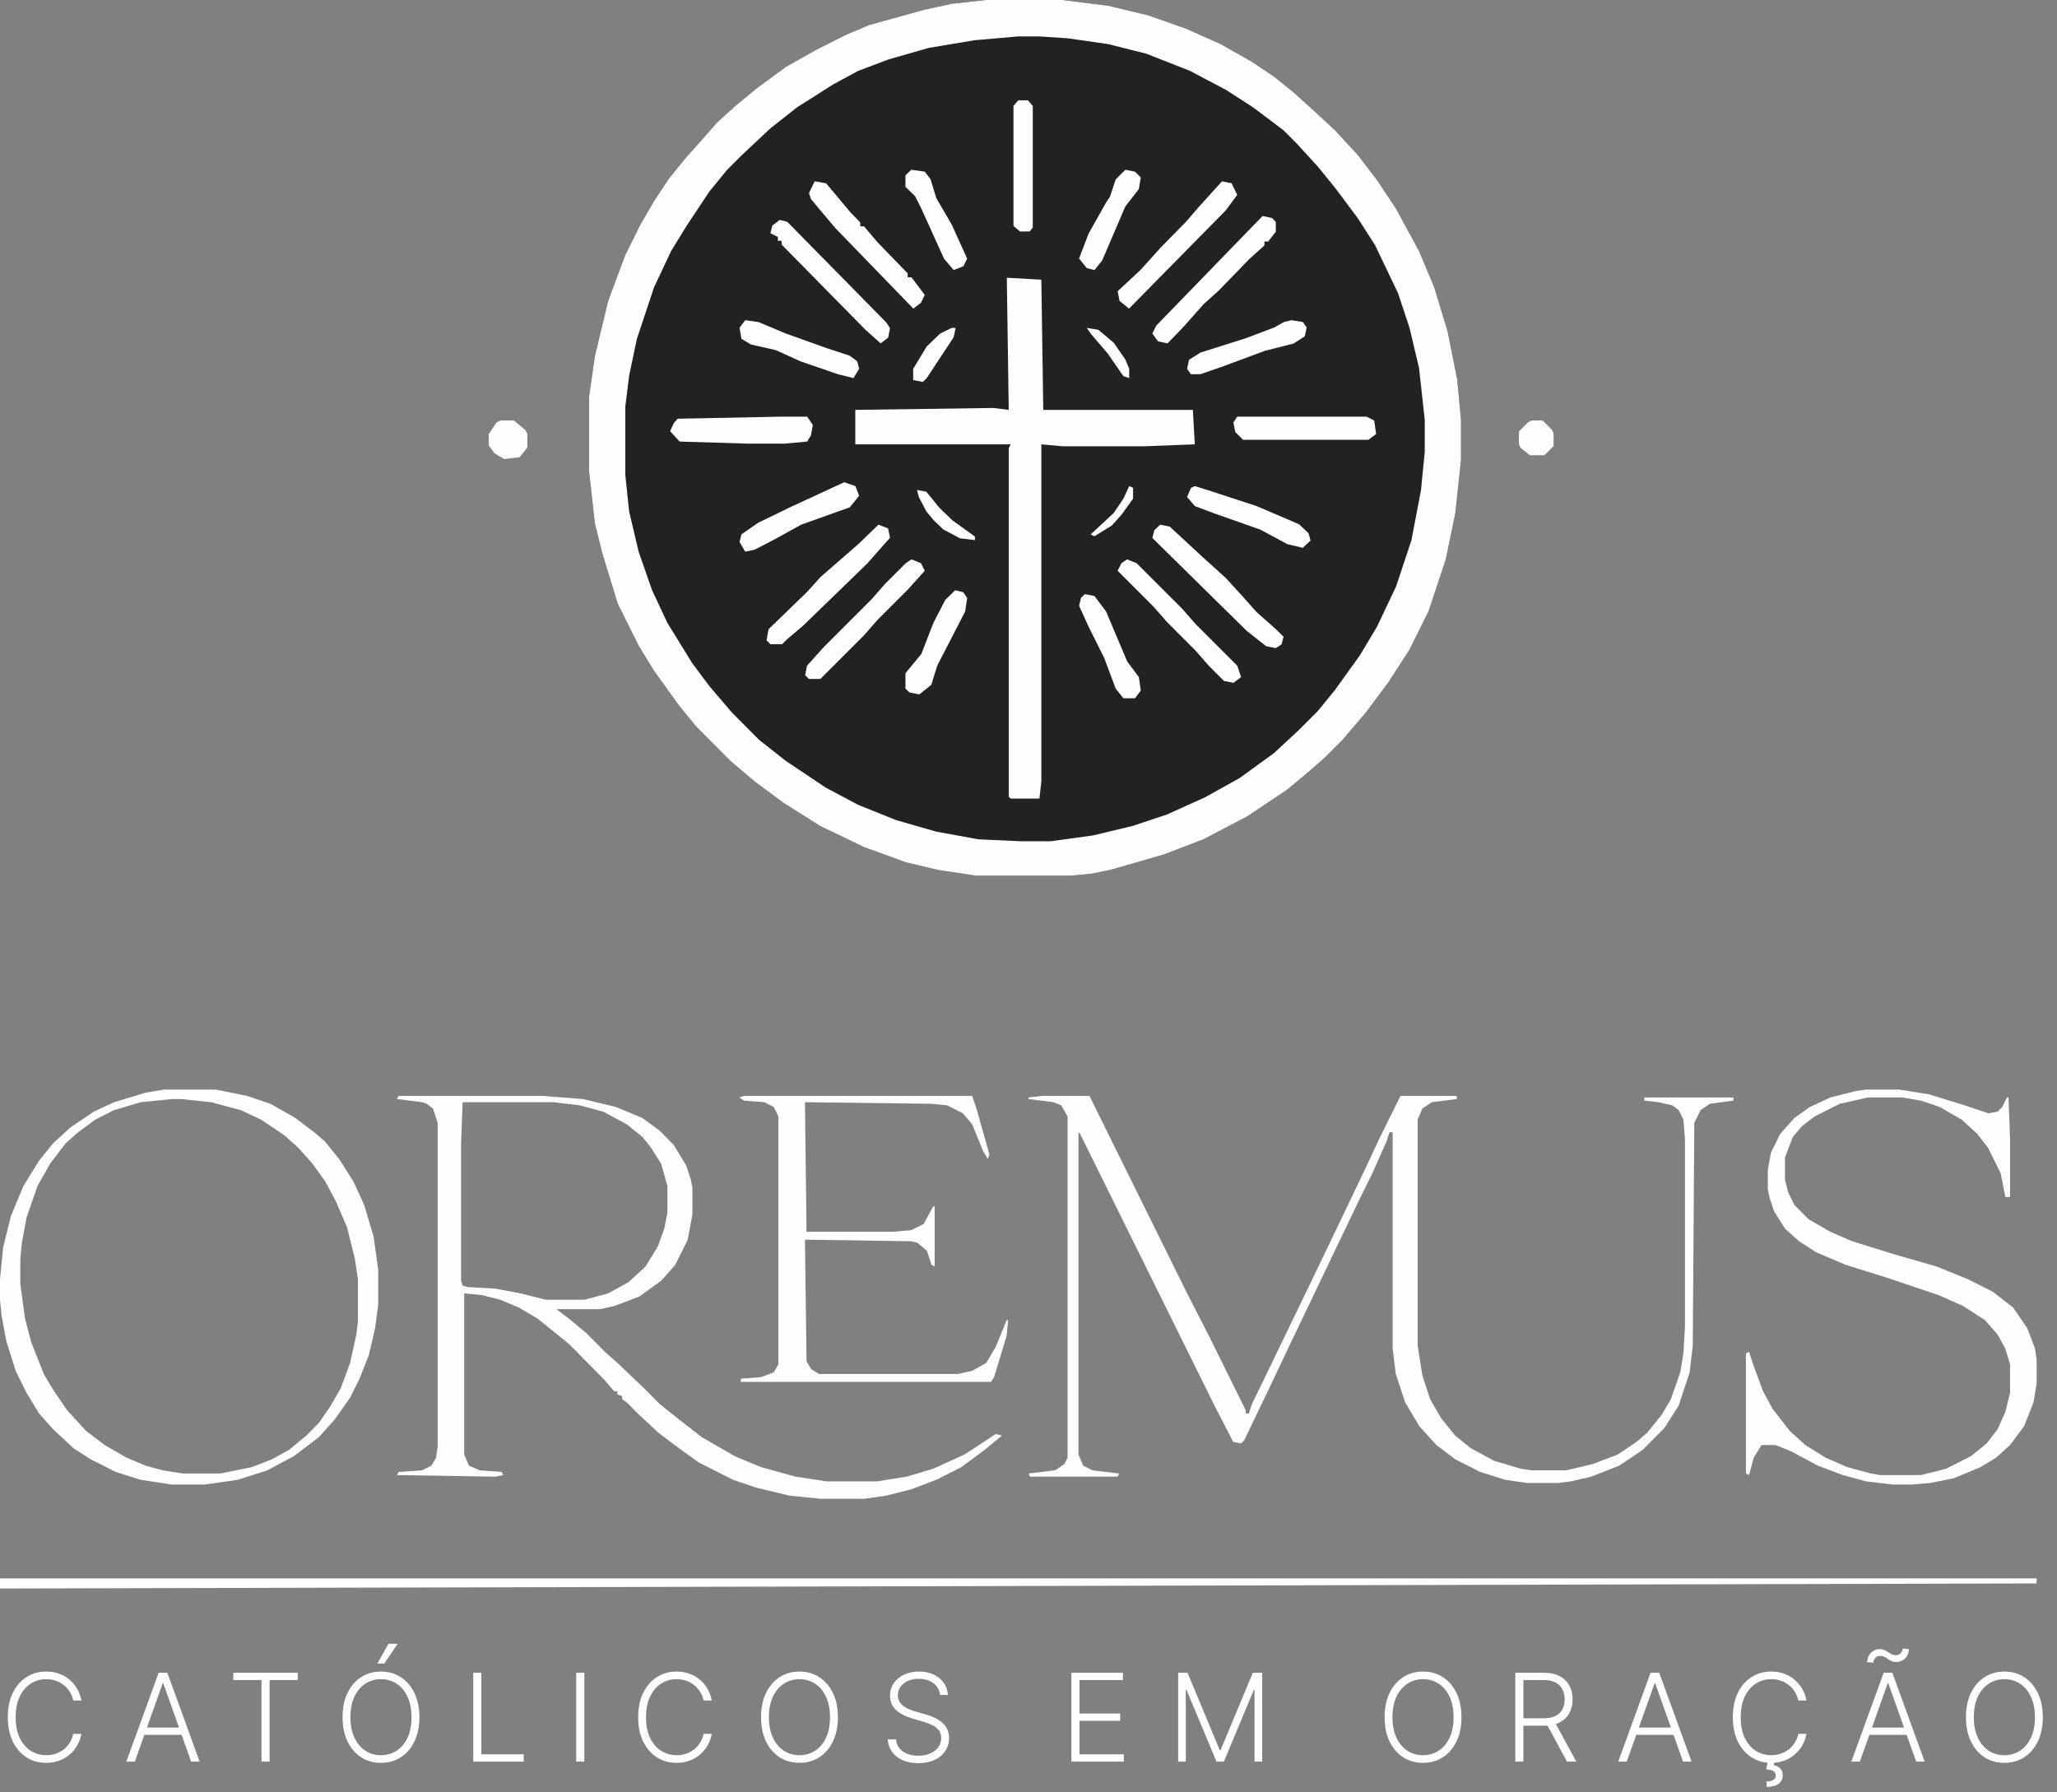 <svg xmlns="http://www.w3.org/2000/svg" width="202" height="176" viewBox="0 0 202 176" fill="none"><rect x="0" y="0" width="202" height="176" fill="#808080" stroke="none"/><path d="M96.82 0H104.314L108.811 0.565L112.745 1.505L116.492 2.823L119.865 4.328L122.862 6.022L125.111 7.527L126.984 9.033L128.858 10.726L131.106 12.796L133.354 15.243L135.228 17.689L137.101 20.512L139.35 24.652L140.848 28.228L142.16 32.556L143.097 37.26L143.471 41.212V45.164L142.909 50.433L141.973 54.95L140.286 60.031L138.413 63.794L136.352 66.993L134.104 70.004L131.855 72.639L130.169 74.333L128.67 75.65L126.422 77.532L122.488 80.166L118.178 82.424L114.244 83.93L108.998 85.436L107.125 85.812L105.064 86H95.883L92.136 85.436L88.951 84.683L84.829 83.177L80.52 81.107L76.96 78.849L74.15 76.779L71.715 74.709L68.342 71.322L66.656 69.252L64.22 65.864L62.721 63.418L60.66 59.278L59.162 54.385L58.412 51.374L57.85 46.293V38.954L58.412 35.002L59.724 29.545L61.41 25.028L62.909 22.017L64.22 19.759L65.719 17.501L67.405 15.431L69.091 13.549L70.403 12.044L72.276 10.35L74.337 8.656L77.148 6.586L80.145 4.893L83.143 3.387L85.391 2.446L90.825 0.941L93.448 0.376L96.82 0Z" fill="#242220"></path><path d="M96.82 0H104.314L108.811 0.565L112.745 1.505L116.492 2.823L119.865 4.328L122.862 6.022L125.111 7.527L126.984 9.033L128.858 10.726L131.106 12.796L133.354 15.243L135.228 17.689L137.101 20.512L139.35 24.652L140.848 28.228L142.16 32.556L143.097 37.26L143.471 41.212V45.164L142.909 50.433L141.973 54.95L140.286 60.031L138.413 63.794L136.352 66.993L134.104 70.004L131.855 72.639L130.169 74.333L128.67 75.65L126.422 77.532L122.488 80.166L118.178 82.424L114.244 83.93L108.998 85.436L107.125 85.812L105.064 86H95.883L92.136 85.436L88.951 84.683L84.829 83.177L80.52 81.107L76.96 78.849L74.15 76.779L71.715 74.709L68.342 71.322L66.656 69.252L64.22 65.864L62.721 63.418L60.66 59.278L59.162 54.385L58.412 51.374L57.85 46.293V38.954L58.412 35.002L59.724 29.545L61.41 25.028L62.909 22.017L64.22 19.759L65.719 17.501L67.405 15.431L69.091 13.549L70.403 12.044L72.276 10.35L74.337 8.656L77.148 6.586L80.145 4.893L83.143 3.387L85.391 2.446L90.825 0.941L93.448 0.376L96.82 0ZM100.005 3.575L95.696 3.952L91.199 4.705L87.265 5.834L84.267 6.963L81.832 8.28L78.272 10.538L75.649 12.608L72.839 15.243L71.34 16.748L69.654 18.818L67.405 22.206L65.906 24.652L64.22 28.228L62.534 33.309L61.785 36.884L61.41 39.895V46.67L61.785 50.245L62.721 54.197L64.033 57.961L65.532 61.16L67.967 65.112L69.654 67.37L71.902 70.004L74.525 72.639L77.148 74.709L81.082 77.344L84.267 79.037L88.014 80.543L91.949 81.672L96.071 82.424L100.192 82.613H103.19L107.312 82.048L111.246 81.107L114.619 79.978L118.366 78.284L121.738 76.403L125.111 73.956L127.546 71.698L129.42 69.816L131.106 67.746L133.542 64.359L135.228 61.536L137.101 57.584L138.6 53.068L139.537 48.175L139.912 44.411V41.212L139.35 36.131L138.413 32.179L137.289 28.792L135.04 24.087L133.354 21.453L131.106 18.442L129.42 16.372L127.359 14.114L126.047 12.796L123.05 10.538L120.427 8.845L116.867 6.963L112.558 5.269L108.811 4.328L104.876 3.764L102.066 3.575H100.005Z" fill="#FEFEFE"></path><path d="M98.871 27.277L102.262 27.466L102.45 40.252H117.142L117.33 43.636L112.433 43.825H104.334L102.262 43.636V76.731L102.073 78.423H99.248L99.06 78.235V44.013L99.248 43.636H83.991V40.252L97.553 40.064L99.06 40.252L98.871 27.277Z" fill="#FEFEFE"></path><path d="M113.921 51.524L114.868 51.711L118.088 54.695L120.361 56.747L122.066 58.612L123.392 60.104L125.286 61.782L126.044 62.529L125.855 63.275L125.286 63.648L124.339 63.461L122.445 61.969L113.163 52.83L113.352 52.084L113.921 51.524Z" fill="#FEFEFE"></path><path d="M86.264 51.524L87.212 51.891L87.401 52.809L85.128 55.378L78.877 61.434L77.361 62.718L76.793 63.269H75.656L75.278 62.902L75.467 61.801L79.255 58.13L80.582 56.662L84.37 53.359L86.264 51.524Z" fill="#FEFEFE"></path><path d="M123.981 21.216L124.913 21.408L125.286 21.793V22.755L124.54 23.716H124.167V24.101L122.675 25.447L119.691 28.525L118.199 29.871L116.147 32.179L114.655 33.718L113.723 33.526L113.163 32.756L113.536 31.987L123.235 21.985L123.981 21.216Z" fill="#FEFEFE"></path><path d="M121.498 40.916H134.189L134.947 41.295L135.137 42.621L134.379 43.189H122.066L121.308 42.432L121.119 41.484L121.498 40.916Z" fill="#FEFEFE"></path><path d="M120.006 17.806L120.938 17.996L121.498 19.132L120.379 20.648L110.872 30.308L109.94 29.551L109.753 28.604L111.99 26.52L114.041 24.247L116.464 21.784L117.769 20.269L120.006 17.806Z" fill="#FEFEFE"></path><path d="M76.574 21.595L77.308 21.781L87.034 31.666L87.401 32.226L87.217 33.158L86.483 33.718L85.015 32.412L76.757 24.019V23.646H76.39V23.273L75.656 22.9L75.84 22.154L76.574 21.595Z" fill="#FEFEFE"></path><path d="M76.833 40.916H79.263L79.824 41.732L79.637 42.752L79.263 43.364L77.02 43.568H73.469L66.741 43.364L65.806 42.344L66.18 41.528L66.554 41.12L76.833 40.916Z" fill="#FEFEFE"></path><path d="M80.004 17.806L81.122 17.998L83.544 20.884L84.476 21.845V22.23H84.848L86.153 23.769L89.134 26.846V27.231H89.506L90.811 28.962L90.438 29.731L89.693 30.308L82.053 22.422L80.749 20.884L79.631 19.537L79.445 18.96L80.004 17.806Z" fill="#FEFEFE"></path><path d="M99.998 9.85H100.945L101.419 10.402V22.363L101.103 22.731H100.156L99.524 22.179V10.402L99.998 9.85Z" fill="#FEFEFE"></path><path d="M89.506 54.934L90.438 55.307L90.811 56.053L89.133 57.917L86.15 60.899L84.845 62.391L80.558 66.678H79.439L79.066 66.306L79.252 65.374L80.93 63.509L85.591 58.849L86.896 57.357L88.946 55.307L89.506 54.934Z" fill="#FEFEFE"></path><path d="M110.686 54.934L111.618 55.307L116.095 59.783L117.4 61.275L121.504 65.379L121.877 66.498L121.131 67.057L120.198 66.871L118.706 65.379L117.4 63.887L114.603 61.089L113.297 59.597L109.753 56.053L110.126 55.307L110.686 54.934Z" fill="#FEFEFE"></path><path d="M82.902 47.357L84.003 47.736L84.37 48.683L83.453 49.819L78.681 51.524L75.929 53.04L74.094 53.987L73.176 54.176L72.626 53.229L72.809 52.471L74.461 51.335L77.58 49.819L82.902 47.357Z" fill="#FEFEFE"></path><path d="M117.33 47.736L119.035 48.27L123.392 49.697L127.559 51.48L128.507 52.371L128.696 53.084L127.938 53.797L126.423 53.441L123.771 52.014L119.225 50.41L117.33 49.697L116.573 48.805L116.952 47.914L117.33 47.736Z" fill="#FEFEFE"></path><path d="M73.185 31.445L74.49 31.628L77.1 32.728L81.201 34.195L83.438 34.928L84.184 35.478L84.37 36.211L83.811 37.128L82.319 36.761L78.591 35.478L76.168 34.378L73.744 33.828L72.812 33.278L72.626 32.178L73.185 31.445Z" fill="#FEFEFE"></path><path d="M126.826 31.445L127.944 31.622L128.317 32.152L128.131 33.036L127.012 33.743L124.216 34.45L119.928 36.042L117.878 36.749H116.946L116.573 36.218L116.759 35.334L117.878 34.627L122.352 33.213L125.148 32.152L126.08 31.622L126.826 31.445Z" fill="#FEFEFE"></path><path d="M106.533 58.344L107.48 58.533L108.617 60.048L110.7 64.974L111.837 66.489L112.026 67.815L111.458 68.573H110.322L109.564 67.626L108.427 64.595L106.912 61.564L105.965 59.48L106.154 58.722L106.533 58.344Z" fill="#FEFEFE"></path><path d="M93.805 57.965L94.587 58.154L94.978 58.722L94.782 60.048L92.045 65.352L91.458 67.247L90.285 68.194L89.307 68.004L88.916 67.626V66.11L90.481 64.216L91.654 61.185L92.827 58.912L93.805 57.965Z" fill="#FEFEFE"></path><path d="M110.511 16.67L111.458 16.859L112.026 17.427L111.837 18.564L110.511 20.269L108.238 25.573L107.48 26.52L106.722 26.33L105.965 25.383L106.912 22.921L108.617 19.89L108.996 19.322L109.564 17.617L110.511 16.67Z" fill="#FEFEFE"></path><path d="M89.485 16.67L90.811 16.855L91.379 17.599L91.947 19.457L93.463 22.059L94.978 25.405L94.599 26.148L93.652 26.52L92.705 25.405L90.432 20.387L89.863 19.271L88.916 18.342V17.227L89.485 16.67Z" fill="#FEFEFE"></path><path d="M49.137 41.295H50.463L51.599 42.242L51.788 42.621V43.947L51.031 44.894L49.515 45.084L48.568 44.515L48 43.758V42.621L48.758 41.485L49.137 41.295Z" fill="#FEFEFE"></path><path d="M150.41 41.295H151.487L152.384 42.193L152.564 42.551V43.808L151.667 44.705H150.231L149.334 43.987L149.154 43.628V42.372L150.051 41.475L150.41 41.295Z" fill="#FEFEFE"></path><path d="M93.463 32.203H93.841L93.652 33.117L91 37.141L90.621 37.507L89.674 37.324V36.226L91 34.032L92.326 32.751L93.463 32.203Z" fill="#FEFEFE"></path><path d="M90.053 48.115L90.969 48.291L92.253 49.873L93.536 51.105L95.736 52.688V53.04L94.269 52.864L92.619 51.984L91.703 51.105L90.969 50.225L90.236 48.818L90.053 48.115Z" fill="#FEFEFE"></path><path d="M106.722 32.203L107.859 32.385L109.374 33.662L110.511 35.304L110.89 36.216V37.128L110.322 36.945L108.806 34.756L107.101 32.75L106.722 32.203Z" fill="#FEFEFE"></path><path d="M110.89 47.736L111.269 47.912V48.967L110.132 50.55L109.185 51.605L107.48 52.661L107.101 52.485L109.374 50.374L110.322 48.967L110.89 47.736Z" fill="#FEFEFE"></path><path d="M102.379 107.621H106.984L116.5 126.861L118.803 131.36L122.333 138.498V138.808H122.64L122.947 137.877L126.477 130.585L129.547 124.223L132.003 119.103L134.152 114.603L135.38 111.965L137.529 107.621H143.054V107.931L140.599 108.241L139.678 108.862L139.217 109.948V132.136L139.678 135.084L140.445 137.412L141.52 139.274L142.901 140.98L144.436 142.222L146.738 143.463L149.348 144.239L150.422 144.394H153.799L156.408 143.773L158.864 142.842L160.706 141.601L161.781 140.67L163.162 138.963L164.083 137.412L165.004 134.774L165.311 132.912L165.464 130.274V111.81L165.311 109.948L164.85 109.017L164.236 108.552L162.855 108.241L161.474 108.086V107.776H170.223V108.086L167.92 108.396L166.999 109.017L166.385 110.258L166.232 132.136L165.925 134.774L164.85 138.032L163.469 140.205L161.32 142.377L159.018 143.929L156.255 145.015L154.259 145.48L153.031 145.635H149.962L147.813 145.325L145.357 144.549L142.901 143.308L141.059 141.911L139.371 140.049L137.989 137.722L137.068 134.929L136.761 132.447V111.189H136.454L136.147 112.12L134.766 115.224L133.538 117.706L131.082 122.827L128.933 127.326L126.477 132.447L124.789 136.015L122.18 141.446L121.873 141.756L121.105 141.601L119.263 138.032L106.063 111.345L105.909 111.189V142.842L106.37 143.929L107.291 144.394L109.9 144.704L109.747 145.015H101.151L100.998 144.704L103.607 144.394L104.528 143.773L104.835 143.153V109.638L104.221 108.552L103.454 108.241L100.998 107.931V107.776L102.379 107.621Z" fill="#FEFEFE"></path><path d="M39.14 107.621H53.262L57.252 107.931L60.476 108.707L63.085 109.793L64.774 111.034L66.155 112.431L67.383 114.448L67.843 115.844L67.997 116.62V119.258L67.537 121.74L66.308 124.223L64.927 125.775L62.778 127.326L60.322 128.257L58.941 128.567H54.643L55.871 129.498L57.559 130.895L59.401 132.757L60.629 133.843L63.239 136.326L64.774 137.877L66.922 139.584L68.918 141.136L72.141 142.998L74.751 144.084L78.127 145.015L81.197 145.48H86.109L89.025 145.015L91.635 144.239L94.704 142.842L96.853 141.446L97.774 140.825L98.388 140.98L96.7 142.377L94.397 144.084L91.942 145.325L89.486 146.256L87.03 146.877L84.881 147.187H80.583L77.513 146.877L74.29 146.101L71.988 145.325L68.611 143.618L66.462 142.067L64.62 140.67L62.625 138.808L61.55 137.722L61.09 137.412V137.101L60.629 136.946V136.636H60.322L59.248 135.395L55.871 131.981L52.801 129.498L50.959 128.412L49.117 127.637L47.276 127.171L45.587 127.016V142.842L46.048 143.929L47.122 144.394L49.271 144.549L49.424 144.859L48.657 145.015L38.987 144.859L39.14 144.549L41.443 144.394L42.364 143.929L42.824 143.153L42.978 142.067V110.258L42.517 108.862L41.903 108.396L41.443 108.241L38.987 107.931L39.14 107.621ZM45.434 108.241L45.28 112.276V125.775L45.434 126.24L45.894 126.395L48.657 126.55L51.113 127.016L53.569 127.637H57.406L59.708 127.016L61.704 125.93L63.392 124.378L64.62 122.361L65.234 120.654L65.541 119.103V116.465L64.927 114.293L63.853 112.586L63.085 111.655L61.55 110.414L59.248 109.172L56.946 108.552L54.336 108.241H45.434Z" fill="#FEFEFE"></path><path d="M16.117 107H21.182L24.252 107.621L26.554 108.396L29.01 109.793L30.852 111.189L31.926 112.12L33.308 113.827L34.689 115.999L35.764 118.327L36.685 121.43L37.145 124.688V128.102L36.838 130.429L36.224 133.067L35.303 135.395L34.382 137.257L32.847 139.429L31.312 141.136L28.857 142.998L26.247 144.394L23.331 145.325L20.107 145.79H16.884L13.814 145.325L11.358 144.549L8.903 143.308L7.214 142.222L5.219 140.36L3.837 138.808L2.609 136.791L1.535 134.619L0.614 131.671L0.153 129.188L0 127.637V125.619L0.307 122.516L1.074 119.413L2.302 116.465L3.837 113.982L5.219 112.276L6.907 110.724L9.21 109.172L11.205 108.241L14.275 107.31L16.117 107ZM16.884 107.931L13.814 108.241L11.205 109.017L9.363 109.948L7.675 111.189L6.447 112.276L4.912 114.293L3.684 116.465L2.609 119.568L2.149 122.051L1.995 123.602V126.085L2.456 129.498L3.07 131.826L4.298 134.929L5.219 136.481L6.6 138.498L8.442 140.515L10.284 141.911L12.433 143.153L14.275 143.929L15.963 144.394L17.959 144.704H21.642L24.712 144.084L26.708 143.308L28.396 142.377L30.084 140.98L31.312 139.739L32.387 138.188L33.461 136.326L34.382 133.843L34.996 131.05L35.15 129.809V125.619L34.843 123.602L34.075 120.499L33.001 118.016L31.926 115.999L30.698 114.293L29.317 112.741L27.936 111.5L25.633 109.948L23.638 109.017L20.721 108.241L17.805 107.931H16.884Z" fill="#FEFEFE"></path><path d="M183.269 107H186.493L189.409 107.465L192.939 108.552L195.242 109.327L196.163 109.172L196.623 108.707L197.084 107.776H197.237L197.391 111.81V117.551H196.93L196.47 115.224L195.242 112.741L194.167 111.345L192.632 109.948L190.483 108.707L188.642 108.086L186.8 107.776H183.423L180.66 108.396L178.204 109.638L176.976 110.569L176.055 111.655L175.288 113.672V115.844L175.595 117.086L176.209 118.327L177.59 119.723L179.739 120.965L181.888 121.896L185.879 123.137L190.177 124.378L193.246 125.619L195.702 126.861L197.698 128.412L199.079 130.429L199.846 132.447L200 133.533V135.86L199.693 137.722L198.772 140.049L197.391 141.911L196.009 143.153L194.474 144.084L191.865 145.17L189.563 145.635L187.721 145.79H185.879L183.269 145.48L180.967 144.859L178.511 143.929L175.902 142.532L174.367 141.911H172.985L172.218 143.153L171.757 144.859L171.451 144.704V132.912L171.757 132.757L172.218 134.153L173.139 136.636L174.06 138.343L175.748 140.515L177.283 141.911L179.279 143.153L181.427 144.084L183.73 144.704L184.651 144.859H188.642L191.097 144.239L193.553 142.998L195.088 141.756L196.163 140.36L196.93 138.653L197.391 136.791V133.998L196.93 132.447L196.163 131.05L194.935 129.654L192.786 128.257L190.33 127.171L185.265 125.464L181.274 124.223L178.358 122.982L176.669 121.896L175.288 120.654L174.213 118.947L173.753 117.551L173.599 116.775V114.913L173.906 113.206L174.827 111.345L176.209 109.793L177.744 108.707L179.739 107.776L182.195 107.155L183.269 107Z" fill="#FEFEFE"></path><path d="M73.062 107.621H95.472L95.933 109.017L97.16 113.362L97.007 113.827L96.546 113.051L95.472 110.414L94.551 109.327L93.016 108.552L91.481 108.396L79.048 108.241L79.202 120.965H87.644L89.486 120.809L90.714 120.189L91.635 118.482H91.788V124.378L91.481 124.223L91.021 122.827L90.1 122.051L89.486 121.896L79.048 121.74L79.202 133.688L79.662 134.464L80.43 134.929H94.091L95.472 134.619L96.853 133.843L97.774 132.291L98.849 129.654H99.002L98.849 131.205L97.621 135.239L97.314 135.705H72.755V135.395L74.751 135.239L75.978 134.774L76.439 133.998V109.638L75.978 108.707L75.058 108.241L73.062 108.086L72.602 107.776L73.062 107.621Z" fill="#FEFEFE"></path><path d="M7.994 167H7.193C7.134 166.702 7.026 166.426 6.869 166.173C6.716 165.918 6.523 165.695 6.29 165.504C6.057 165.314 5.793 165.166 5.497 165.061C5.202 164.956 4.882 164.903 4.538 164.903C3.987 164.903 3.484 165.047 3.03 165.334C2.578 165.621 2.216 166.043 1.943 166.599C1.673 167.153 1.538 167.832 1.538 168.636C1.538 169.446 1.673 170.128 1.943 170.682C2.216 171.236 2.578 171.656 3.03 171.943C3.484 172.227 3.987 172.369 4.538 172.369C4.882 172.369 5.202 172.317 5.497 172.212C5.793 172.107 6.057 171.96 6.29 171.773C6.523 171.582 6.716 171.359 6.869 171.104C7.026 170.848 7.134 170.571 7.193 170.273H7.994C7.923 170.673 7.79 171.047 7.594 171.393C7.401 171.737 7.153 172.038 6.852 172.297C6.554 172.555 6.21 172.757 5.821 172.902C5.432 173.047 5.004 173.119 4.538 173.119C3.805 173.119 3.155 172.936 2.587 172.57C2.018 172.2 1.572 171.68 1.249 171.01C0.928 170.339 0.767 169.548 0.767 168.636C0.767 167.724 0.928 166.933 1.249 166.263C1.572 165.592 2.018 165.074 2.587 164.707C3.155 164.338 3.805 164.153 4.538 164.153C5.004 164.153 5.432 164.226 5.821 164.371C6.21 164.513 6.554 164.714 6.852 164.976C7.153 165.234 7.401 165.536 7.594 165.879C7.79 166.223 7.923 166.597 7.994 167ZM13.239 173H12.404L15.578 164.273H16.431L19.605 173H18.77L16.034 165.308H15.975L13.239 173ZM13.84 169.655H18.169V170.371H13.84V169.655ZM22.913 164.989V164.273H29.241V164.989H26.476V173H25.679V164.989H22.913ZM41.187 168.636C41.187 169.545 41.025 170.337 40.701 171.01C40.377 171.68 39.931 172.2 39.363 172.57C38.798 172.936 38.147 173.119 37.411 173.119C36.675 173.119 36.023 172.936 35.455 172.57C34.89 172.2 34.445 171.68 34.121 171.01C33.8 170.337 33.64 169.545 33.64 168.636C33.64 167.727 33.8 166.937 34.121 166.267C34.445 165.594 34.891 165.074 35.46 164.707C36.028 164.338 36.678 164.153 37.411 164.153C38.147 164.153 38.798 164.338 39.363 164.707C39.931 165.074 40.377 165.594 40.701 166.267C41.025 166.937 41.187 167.727 41.187 168.636ZM40.411 168.636C40.411 167.855 40.281 167.186 40.019 166.629C39.758 166.07 39.401 165.642 38.95 165.347C38.498 165.051 37.985 164.903 37.411 164.903C36.84 164.903 36.329 165.051 35.877 165.347C35.425 165.642 35.068 166.068 34.803 166.625C34.542 167.182 34.411 167.852 34.411 168.636C34.411 169.418 34.542 170.087 34.803 170.643C35.065 171.2 35.421 171.628 35.873 171.926C36.325 172.222 36.837 172.369 37.411 172.369C37.985 172.369 38.498 172.222 38.95 171.926C39.404 171.631 39.762 171.205 40.023 170.648C40.285 170.088 40.414 169.418 40.411 168.636ZM37.058 163.365L38.148 161.43H39.048L37.739 163.365H37.058ZM46.474 173V164.273H47.271V172.284H51.43V173H46.474ZM57.381 164.273V173H56.584V164.273H57.381ZM69.897 167H69.095C69.036 166.702 68.928 166.426 68.772 166.173C68.618 165.918 68.425 165.695 68.192 165.504C67.959 165.314 67.695 165.166 67.399 165.061C67.104 164.956 66.784 164.903 66.441 164.903C65.889 164.903 65.387 165.047 64.932 165.334C64.48 165.621 64.118 166.043 63.845 166.599C63.575 167.153 63.441 167.832 63.441 168.636C63.441 169.446 63.575 170.128 63.845 170.682C64.118 171.236 64.48 171.656 64.932 171.943C65.387 172.227 65.889 172.369 66.441 172.369C66.784 172.369 67.104 172.317 67.399 172.212C67.695 172.107 67.959 171.96 68.192 171.773C68.425 171.582 68.618 171.359 68.772 171.104C68.928 170.848 69.036 170.571 69.095 170.273H69.897C69.826 170.673 69.692 171.047 69.496 171.393C69.303 171.737 69.056 172.038 68.754 172.297C68.456 172.555 68.112 172.757 67.723 172.902C67.334 173.047 66.906 173.119 66.441 173.119C65.708 173.119 65.057 172.936 64.489 172.57C63.921 172.2 63.475 171.68 63.151 171.01C62.83 170.339 62.669 169.548 62.669 168.636C62.669 167.724 62.83 166.933 63.151 166.263C63.475 165.592 63.921 165.074 64.489 164.707C65.057 164.338 65.708 164.153 66.441 164.153C66.906 164.153 67.334 164.226 67.723 164.371C68.112 164.513 68.456 164.714 68.754 164.976C69.056 165.234 69.303 165.536 69.496 165.879C69.692 166.223 69.826 166.597 69.897 167ZM82.283 168.636C82.283 169.545 82.121 170.337 81.797 171.01C81.474 171.68 81.028 172.2 80.459 172.57C79.894 172.936 79.243 173.119 78.508 173.119C77.772 173.119 77.12 172.936 76.552 172.57C75.986 172.2 75.542 171.68 75.218 171.01C74.897 170.337 74.736 169.545 74.736 168.636C74.736 167.727 74.897 166.937 75.218 166.267C75.542 165.594 75.988 165.074 76.556 164.707C77.124 164.338 77.775 164.153 78.508 164.153C79.243 164.153 79.894 164.338 80.459 164.707C81.028 165.074 81.474 165.594 81.797 166.267C82.121 166.937 82.283 167.727 82.283 168.636ZM81.508 168.636C81.508 167.855 81.377 167.186 81.115 166.629C80.854 166.07 80.498 165.642 80.046 165.347C79.594 165.051 79.081 164.903 78.508 164.903C77.936 164.903 77.425 165.051 76.974 165.347C76.522 165.642 76.164 166.068 75.9 166.625C75.638 167.182 75.508 167.852 75.508 168.636C75.508 169.418 75.638 170.087 75.9 170.643C76.161 171.2 76.517 171.628 76.969 171.926C77.421 172.222 77.934 172.369 78.508 172.369C79.081 172.369 79.594 172.222 80.046 171.926C80.501 171.631 80.858 171.205 81.12 170.648C81.381 170.088 81.51 169.418 81.508 168.636ZM92.309 166.455C92.261 165.969 92.046 165.582 91.665 165.295C91.285 165.009 90.806 164.865 90.229 164.865C89.823 164.865 89.465 164.935 89.156 165.074C88.849 165.213 88.607 165.406 88.431 165.653C88.258 165.898 88.171 166.176 88.171 166.489C88.171 166.719 88.221 166.92 88.32 167.094C88.42 167.267 88.553 167.416 88.721 167.541C88.891 167.663 89.079 167.768 89.283 167.857C89.491 167.945 89.7 168.018 89.91 168.078L90.83 168.342C91.109 168.419 91.387 168.517 91.665 168.636C91.944 168.756 92.198 168.906 92.428 169.088C92.661 169.267 92.847 169.487 92.987 169.749C93.129 170.007 93.2 170.318 93.2 170.682C93.2 171.148 93.079 171.567 92.837 171.939C92.596 172.311 92.249 172.607 91.798 172.825C91.346 173.041 90.805 173.149 90.174 173.149C89.58 173.149 89.065 173.051 88.627 172.855C88.19 172.656 87.846 172.382 87.596 172.033C87.346 171.683 87.205 171.278 87.174 170.818H87.992C88.021 171.162 88.134 171.453 88.333 171.692C88.532 171.93 88.79 172.112 89.109 172.237C89.427 172.359 89.782 172.42 90.174 172.42C90.609 172.42 90.995 172.348 91.333 172.203C91.674 172.055 91.941 171.851 92.134 171.589C92.33 171.325 92.428 171.018 92.428 170.669C92.428 170.374 92.352 170.126 92.198 169.928C92.045 169.726 91.83 169.557 91.555 169.42C91.282 169.284 90.965 169.163 90.604 169.058L89.56 168.751C88.876 168.547 88.344 168.264 87.967 167.903C87.589 167.543 87.4 167.082 87.4 166.523C87.4 166.054 87.525 165.642 87.775 165.287C88.028 164.929 88.369 164.651 88.798 164.452C89.229 164.25 89.714 164.149 90.251 164.149C90.793 164.149 91.273 164.249 91.691 164.447C92.109 164.646 92.44 164.92 92.684 165.27C92.931 165.616 93.063 166.011 93.08 166.455H92.309ZM105.212 173V164.273H110.275V164.989H106.009V168.274H110.006V168.99H106.009V172.284H110.36V173H105.212ZM115.697 164.273H116.618L119.784 171.875H119.861L123.027 164.273H123.947V173H123.197V165.956H123.129L120.184 173H119.46L116.515 165.956H116.447V173H115.697V164.273ZM143.517 168.636C143.517 169.545 143.355 170.337 143.032 171.01C142.708 171.68 142.262 172.2 141.693 172.57C141.128 172.936 140.478 173.119 139.742 173.119C139.006 173.119 138.354 172.936 137.786 172.57C137.22 172.2 136.776 171.68 136.452 171.01C136.131 170.337 135.97 169.545 135.97 168.636C135.97 167.727 136.131 166.937 136.452 166.267C136.776 165.594 137.222 165.074 137.79 164.707C138.358 164.338 139.009 164.153 139.742 164.153C140.478 164.153 141.128 164.338 141.693 164.707C142.262 165.074 142.708 165.594 143.032 166.267C143.355 166.937 143.517 167.727 143.517 168.636ZM142.742 168.636C142.742 167.855 142.611 167.186 142.35 166.629C142.088 166.07 141.732 165.642 141.28 165.347C140.828 165.051 140.316 164.903 139.742 164.903C139.171 164.903 138.659 165.051 138.208 165.347C137.756 165.642 137.398 166.068 137.134 166.625C136.872 167.182 136.742 167.852 136.742 168.636C136.742 169.418 136.872 170.087 137.134 170.643C137.395 171.2 137.752 171.628 138.203 171.926C138.655 172.222 139.168 172.369 139.742 172.369C140.316 172.369 140.828 172.222 141.28 171.926C141.735 171.631 142.093 171.205 142.354 170.648C142.615 170.088 142.745 169.418 142.742 168.636ZM148.805 173V164.273H151.621C152.241 164.273 152.758 164.385 153.172 164.609C153.59 164.831 153.904 165.139 154.114 165.534C154.327 165.926 154.434 166.376 154.434 166.885C154.434 167.393 154.327 167.842 154.114 168.232C153.904 168.621 153.591 168.925 153.177 169.143C152.762 169.362 152.248 169.472 151.634 169.472H149.235V168.743H151.613C152.067 168.743 152.445 168.668 152.746 168.517C153.05 168.366 153.276 168.152 153.424 167.874C153.574 167.595 153.65 167.266 153.65 166.885C153.65 166.504 153.574 166.172 153.424 165.888C153.273 165.601 153.046 165.379 152.742 165.223C152.441 165.067 152.06 164.989 151.6 164.989H149.601V173H148.805ZM152.653 169.062L154.8 173H153.88L151.753 169.062H152.653ZM159.748 173H158.912L162.087 164.273H162.939L166.114 173H165.279L162.543 165.308H162.483L159.748 173ZM160.349 169.655H164.678V170.371H160.349V169.655ZM177.395 167H176.594C176.534 166.702 176.426 166.426 176.27 166.173C176.117 165.918 175.923 165.695 175.69 165.504C175.457 165.314 175.193 165.166 174.898 165.061C174.602 164.956 174.283 164.903 173.939 164.903C173.388 164.903 172.885 165.047 172.43 165.334C171.979 165.621 171.617 166.043 171.344 166.599C171.074 167.153 170.939 167.832 170.939 168.636C170.939 169.446 171.074 170.128 171.344 170.682C171.617 171.236 171.979 171.656 172.43 171.943C172.885 172.227 173.388 172.369 173.939 172.369C174.283 172.369 174.602 172.317 174.898 172.212C175.193 172.107 175.457 171.96 175.69 171.773C175.923 171.582 176.117 171.359 176.27 171.104C176.426 170.848 176.534 170.571 176.594 170.273H177.395C177.324 170.673 177.19 171.047 176.994 171.393C176.801 171.737 176.554 172.038 176.253 172.297C175.955 172.555 175.611 172.757 175.222 172.902C174.832 173.047 174.405 173.119 173.939 173.119C173.206 173.119 172.555 172.936 171.987 172.57C171.419 172.2 170.973 171.68 170.649 171.01C170.328 170.339 170.168 169.548 170.168 168.636C170.168 167.724 170.328 166.933 170.649 166.263C170.973 165.592 171.419 165.074 171.987 164.707C172.555 164.338 173.206 164.153 173.939 164.153C174.405 164.153 174.832 164.226 175.222 164.371C175.611 164.513 175.955 164.714 176.253 164.976C176.554 165.234 176.801 165.536 176.994 165.879C177.19 166.223 177.324 166.597 177.395 167ZM173.598 173.013H174.246L174.182 173.354C174.426 173.391 174.634 173.489 174.804 173.648C174.977 173.81 175.065 174.045 175.068 174.355C175.065 174.699 174.93 174.972 174.663 175.173C174.399 175.375 174.009 175.479 173.492 175.484L173.466 174.952C173.747 174.946 173.969 174.898 174.131 174.807C174.293 174.719 174.374 174.575 174.374 174.376C174.374 174.163 174.298 174.013 174.148 173.925C174 173.837 173.766 173.784 173.445 173.767L173.598 173.013ZM182.64 173H181.804L184.979 164.273H185.831L189.006 173H188.171L185.435 165.308H185.375L182.64 173ZM183.24 169.655H187.57V170.371H183.24V169.655ZM183.969 163.271L183.355 163.237C183.37 162.859 183.495 162.551 183.73 162.312C183.966 162.071 184.255 161.95 184.595 161.95C184.769 161.95 184.921 161.98 185.051 162.04C185.182 162.099 185.304 162.169 185.418 162.249C185.534 162.325 185.652 162.395 185.772 162.457C185.894 162.517 186.032 162.547 186.185 162.547C186.358 162.547 186.509 162.484 186.637 162.359C186.767 162.234 186.841 162.078 186.858 161.891L187.459 161.959C187.439 162.342 187.31 162.648 187.071 162.875C186.836 163.102 186.551 163.216 186.219 163.216C186.029 163.216 185.868 163.186 185.738 163.126C185.61 163.064 185.493 162.994 185.388 162.918C185.286 162.841 185.175 162.773 185.056 162.713C184.939 162.651 184.797 162.619 184.63 162.619C184.448 162.619 184.294 162.683 184.169 162.811C184.047 162.936 183.98 163.089 183.969 163.271ZM200.606 168.636C200.606 169.545 200.444 170.337 200.121 171.01C199.797 171.68 199.351 172.2 198.783 172.57C198.217 172.936 197.567 173.119 196.831 173.119C196.095 173.119 195.443 172.936 194.875 172.57C194.31 172.2 193.865 171.68 193.541 171.01C193.22 170.337 193.06 169.545 193.06 168.636C193.06 167.727 193.22 166.937 193.541 166.267C193.865 165.594 194.311 165.074 194.879 164.707C195.447 164.338 196.098 164.153 196.831 164.153C197.567 164.153 198.217 164.338 198.783 164.707C199.351 165.074 199.797 165.594 200.121 166.267C200.444 166.937 200.606 167.727 200.606 168.636ZM199.831 168.636C199.831 167.855 199.7 167.186 199.439 166.629C199.177 166.07 198.821 165.642 198.369 165.347C197.917 165.051 197.405 164.903 196.831 164.903C196.26 164.903 195.748 165.051 195.297 165.347C194.845 165.642 194.487 166.068 194.223 166.625C193.962 167.182 193.831 167.852 193.831 168.636C193.831 169.418 193.962 170.087 194.223 170.643C194.484 171.2 194.841 171.628 195.292 171.926C195.744 172.222 196.257 172.369 196.831 172.369C197.405 172.369 197.917 172.222 198.369 171.926C198.824 171.631 199.182 171.205 199.443 170.648C199.704 170.088 199.834 169.418 199.831 168.636Z" fill="#FEFEFE"></path><path d="M0 155H200V155.5L0 156V155Z" fill="#FEFEFE"></path></svg>